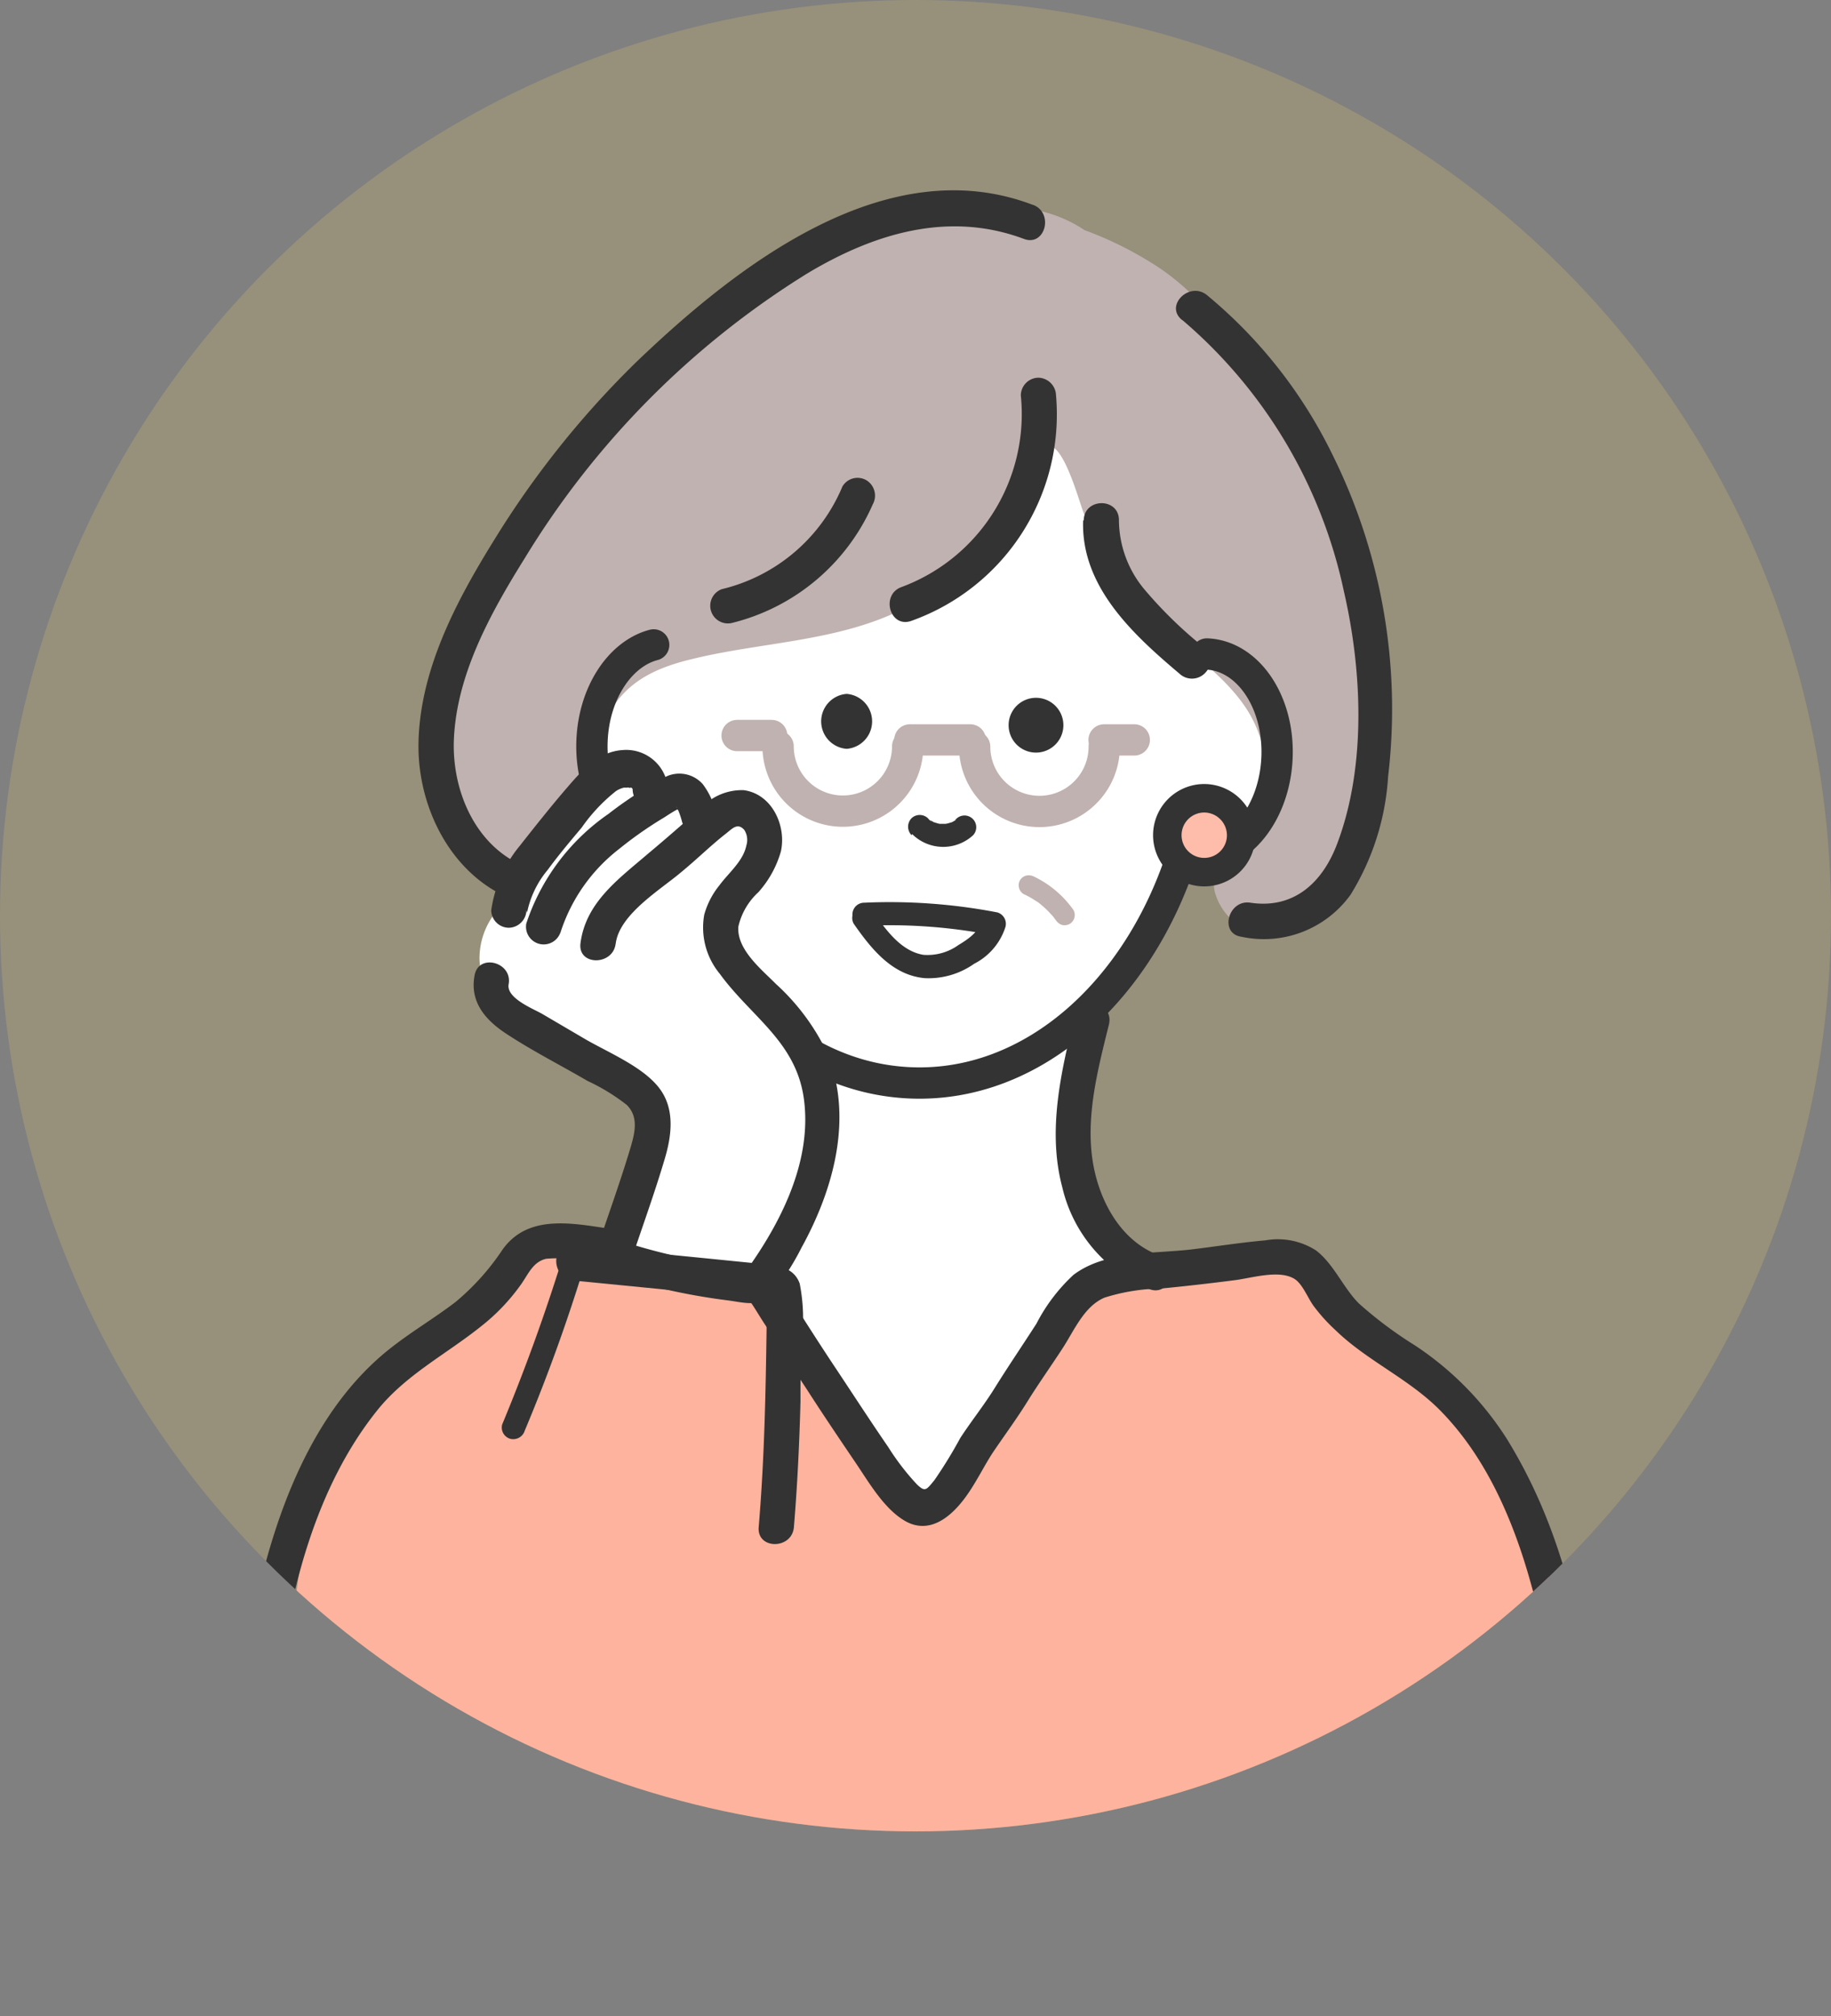 <svg xmlns="http://www.w3.org/2000/svg" xmlns:xlink="http://www.w3.org/1999/xlink" viewBox="0 0 117 128.81"><rect x="0" y="0" width="117" height="128.81" fill="#808080" stroke="none"/><defs><style>.cls-1{fill:#f6d365;opacity:0.2;}.cls-2{clip-path:url(#clip-path);}.cls-3{fill:#fff;}.cls-4{fill:#fdb39d;}.cls-5{fill:#c0b2b0;}.cls-6,.cls-9{fill:none;stroke-linecap:round;stroke-linejoin:round;stroke-width:2px;}.cls-6,.cls-8{stroke:#333;}.cls-7{fill:#333;}.cls-8{fill:#febcaa;stroke-miterlimit:10;stroke-width:1.82px;}.cls-9{stroke:#c0b2b0;}</style><clipPath id="clip-path"><circle class="cls-1" cx="58.5" cy="58.5" r="58.5"/></clipPath></defs><g id="レイヤー_2" data-name="レイヤー 2"><g id="TOP_voice"><circle class="cls-1" cx="58.5" cy="58.5" r="58.5"/><g class="cls-2"><path class="cls-3" d="M80.87,47.77a8.14,8.14,0,0,0-1-3.25,11.05,11.05,0,0,0-1.59-2c-.73-.76-1.46-1.49-2.12-2.29A20.66,20.66,0,0,1,74,36.4,21,21,0,0,1,72.75,32a21.17,21.17,0,0,1-.12-2.76l-.12-1-.37-.86a3.55,3.55,0,0,0-1.72-1.48,3.46,3.46,0,0,0-1.88-.25,3.4,3.4,0,0,0-2.07,1,17.8,17.8,0,0,0-2.55,3.78c-.08.07-.16.13-.24.21s-.33.31-.49.47a3.72,3.72,0,0,0-2.77.39,21.36,21.36,0,0,0-4.89,4.18A15.47,15.47,0,0,0,51.15,39a5.18,5.18,0,0,0-1.29.16,8.61,8.61,0,0,0-1.61.65c-.44.21-.86.44-1.27.68a6,6,0,0,0-1.88-.34,6.28,6.28,0,0,0-1.43.17,5.23,5.23,0,0,0-1.3.53,5.75,5.75,0,0,0-.56.41,6.22,6.22,0,0,0-.56.46,5.21,5.21,0,0,0-.89,1.19l-.18.35A5,5,0,0,0,39,44.58a5.11,5.11,0,0,0-.76,2.49,3,3,0,0,0,0,.52A6.72,6.72,0,0,0,38.49,49a11.82,11.82,0,0,0,.8,1.82l.56.73.73.57a3.64,3.64,0,0,0,2.31.43,4.21,4.21,0,0,0,.74-.18c0,.18.08.36.13.53A20.88,20.88,0,0,0,44,58a16,16,0,0,0,1,3.38,18.64,18.64,0,0,0,2,3.85l.3.42a2.15,2.15,0,0,1,1,.32,2,2,0,0,1,.82,1.25,17.27,17.27,0,0,1-.62,6.15,18.86,18.86,0,0,1-2.45,5c-.07.26-.13.52-.2.78a11.17,11.17,0,0,0-.14,6.17A9.78,9.78,0,0,0,47,87.85c.58.82,1.23,1.6,1.85,2.39l1.7,2.13c.11.43.21.86.32,1.28a3.75,3.75,0,0,0,.93,1.6,3.54,3.54,0,0,0,1.81,1c.44.54.87,1.08,1.32,1.62a6.07,6.07,0,0,0,2.84,2,5.17,5.17,0,0,0,4.12-.47,7.8,7.8,0,0,0,2.43-2.42c.45-.61.83-1.27,1.23-1.91l5.21-8.22,1.28-2a3.62,3.62,0,0,0,0-3.64c-.48-.88-.91-1.78-1.31-2.7a36.12,36.12,0,0,1-1.82-5.83c.16-.77.29-1.54.41-2.31s.25-1.83.34-2.75a1.71,1.71,0,0,1-.2-.18,1.94,1.94,0,0,1,.19-2.72A34.49,34.49,0,0,0,72.55,62a1.52,1.52,0,0,1,.09-.51,5.22,5.22,0,0,1,2.07-2.59l.24-.18c.06-.18.11-.37.16-.56l0-.11,0-.49a1.32,1.32,0,0,1,.2-.7,1.52,1.52,0,0,1,.45-.61,1.42,1.42,0,0,1,.67-.36,1.39,1.39,0,0,1,.73-.11h.1l.21,0,.36-.34a9.7,9.7,0,0,0,2.1-2.87,10.51,10.51,0,0,0,.81-2.28A8.42,8.42,0,0,0,80.87,47.77Z"/><path class="cls-4" d="M101.47,118.57a7.84,7.84,0,0,0-.77-3.41,32.43,32.43,0,0,0-1.13-12.54,33.22,33.22,0,0,0-7.78-13.51,31.68,31.68,0,0,0-3-2.7A20.9,20.9,0,0,1,86,83.85c0-.09-.11-.17-.16-.25s-.11-.2-.18-.3A3.62,3.62,0,0,0,84.34,82a6.71,6.71,0,0,0-1-.4A11.43,11.43,0,0,0,82,81.19a18.75,18.75,0,0,0-3.8-.49,19.34,19.34,0,0,0-3.8.36,13.79,13.79,0,0,0-2.83.85,17.16,17.16,0,0,0-3.27,1.69c0,.07,0,.14,0,.21A5.08,5.08,0,0,1,67.67,85c-.2.34-.42.67-.66,1-1.15,1.62-2.45,3.14-3.71,4.67-.6.72-1.19,1.44-1.76,2.19-.27.35-.56.71-.8,1.09a2.08,2.08,0,0,1-.29.88,1.93,1.93,0,0,1-2.67.54,2.16,2.16,0,0,1-.89-2q-2.09-2.94-4-6c-.48-.8-1-1.61-1.42-2.42A11.54,11.54,0,0,0,49.7,82.4a6.76,6.76,0,0,0-3.54-1.85c-1.19-.18-2.39-.29-3.59-.37-2.09-.14-4.18-.17-6.27-.11h-.19a4.67,4.67,0,0,0-1,.15,3.69,3.69,0,0,0-2.16,1.65l0,.13a5,5,0,0,0-2,1.72A10.87,10.87,0,0,0,28.61,85a14.4,14.4,0,0,0-2.46,2.22c0,.07-.11.13-.16.19a5.8,5.8,0,0,0-2.1,1.27,9.4,9.4,0,0,0-1.66,2.28,23.25,23.25,0,0,0-1.94,4.46,37.21,37.21,0,0,0-1.4,6.71c-.71,1.88-1.38,3.76-2,5.66a14.29,14.29,0,0,0-.67,3.1,5.4,5.4,0,0,0,.05,1.39,14.5,14.5,0,0,0-1.31,3l0,.87c.25,3.92.94,7.8,1.16,11.72l83.82,0a11.19,11.19,0,0,0,.44-1.14,7.8,7.8,0,0,0,1.07-4A7.81,7.81,0,0,0,101.47,118.57Z"/><path class="cls-5" d="M86.71,36c-.38-1.57-.83-3.13-1.34-4.65a8.16,8.16,0,0,0-1.24-2.55C82.66,27,81.41,25,79.88,23.2a9,9,0,0,0-2.42-2.93A14.76,14.76,0,0,0,74,17.06,23.3,23.3,0,0,0,69.3,14.7,8.55,8.55,0,0,0,64,13.28a11,11,0,0,0-3.92,0,29,29,0,0,0-12.47,5.37A51.68,51.68,0,0,0,37.48,28.66c-3,3.83-6.28,7.83-8.18,12.35-2,4.77-1.86,10.81,2.2,14.51a2.23,2.23,0,0,0,.24.19A7.25,7.25,0,0,0,37.58,58a3.17,3.17,0,0,0,2.93-4.23,1.41,1.41,0,0,1-.51-.28,5.89,5.89,0,0,1-1.54-6.86c1-2.77,3-3.86,5.74-4.52C48.7,41,53.62,41,57.79,38.86a17.71,17.71,0,0,0,8.4-9.35c1.23-3.29,2.69,2.35,3.06,3.27a21.62,21.62,0,0,0,5.33,7.49c2.11,2,4.86,3.75,5.85,6.59a7.4,7.4,0,0,1-1.82,7.91,3.51,3.51,0,0,0-.84.88A2,2,0,0,0,77.63,57a3.73,3.73,0,0,0,3.93,2.72A5.74,5.74,0,0,0,85.79,57a12.89,12.89,0,0,0,1.67-4.92A40.69,40.69,0,0,0,86.71,36Z"/><path class="cls-6" d="M41.77,41.2c-2.14.56-3.82,3.06-3.94,6.13-.14,3.5,1.81,6.43,4.37,6.61,2.26,8.64,8.45,14.94,16,15.24,7.76.31,14.61-5.85,17.4-14.72a3.69,3.69,0,0,0,1,.19c2.61.1,4.85-2.69,5-6.25s-1.86-6.51-4.48-6.62"/><path class="cls-7" d="M66.2,48.08a1.75,1.75,0,0,0,0-3.5,1.75,1.75,0,0,0,0,3.5Z"/><path class="cls-7" d="M54.1,47.84a1.76,1.76,0,0,0,0-3.51,1.76,1.76,0,0,0,0,3.51Z"/><path class="cls-7" d="M58.29,53.29a2.82,2.82,0,0,0,3.89.07.75.75,0,0,0-1.06-1.06l-.07.06c-.09.09,0,0,.05,0a.78.78,0,0,1-.15.1l-.15.08c-.11.06,0,0,.06,0l-.09,0a1.89,1.89,0,0,1-.34.09c-.14,0,.15,0,.07,0h-.45c-.09,0,.19,0,.07,0l-.09,0a3.37,3.37,0,0,1-.34-.1c.19,0,.12,0,.06,0a.2.2,0,0,1-.08,0l-.16-.1-.06,0c.16.09.1.08,0,0s-.1-.09-.15-.15a.76.76,0,0,0-1.06,0,.78.78,0,0,0,0,1.07Z"/><path class="cls-7" d="M46.37,65.66c1.3,4.49,1.71,9.47-1.72,13.14-1.38,1.48.84,3.71,2.23,2.22a13.31,13.31,0,0,0,3.56-7.87,22,22,0,0,0-1-8.33c-.56-1.95-3.61-1.12-3,.84Z"/><path class="cls-7" d="M68.69,64.85c-.88,3.56-1.78,7.36-.81,11a9.29,9.29,0,0,0,5.57,6.51c1.36.5,2-1.68.6-2.17-2.27-.84-3.61-3.13-4.11-5.39-.69-3.1.18-6.35.92-9.35.34-1.41-1.83-2-2.17-.6Z"/><path class="cls-7" d="M17,126.62c.05-6.39-.06-12.82.78-19.17.79-6,2.43-12.48,6.31-17.33,1.82-2.28,4.39-3.58,6.63-5.37a12.86,12.86,0,0,0,2.57-2.69c.47-.66.76-1.44,1.6-1.64a7.66,7.66,0,0,1,2.29.13l4.5.53a27.51,27.51,0,0,1,4.46.61c1.41.43,2,1.84,2.79,3q1.26,2,2.58,4c1,1.56,2.06,3.13,3.11,4.68.87,1.27,1.87,3.06,3.27,3.83,1.68.91,3.13-.54,4-1.83.56-.82,1-1.72,1.53-2.54.74-1.1,1.53-2.16,2.23-3.29s1.52-2.28,2.26-3.42,1.37-2.67,2.67-3.22a12.49,12.49,0,0,1,3.6-.58c1.57-.15,3.13-.33,4.69-.53,1.08-.13,2.89-.71,3.87-.07.5.33.84,1.22,1.19,1.7A11.13,11.13,0,0,0,85.36,85c2,1.94,4.7,3.1,6.68,5.12,4.22,4.29,6,10.82,7,16.58,1.14,6.93,1,14,1,21a1.13,1.13,0,0,0,2.25,0c-.06-11.92.51-25.22-6-35.77a20,20,0,0,0-5.91-6,25.67,25.67,0,0,1-3.55-2.66c-1-1-1.59-2.5-2.73-3.38a4.51,4.51,0,0,0-3.23-.65c-1.61.14-3.21.4-4.81.59-2.39.27-5.45.08-7.47,1.62a11.27,11.27,0,0,0-2.36,3.11c-.88,1.37-1.8,2.72-2.66,4.1-.68,1.1-1.5,2.12-2.21,3.21a29.31,29.31,0,0,1-1.65,2.69c-.52.63-.59.78-1.12.27a15.68,15.68,0,0,1-1.83-2.38c-1.21-1.76-2.36-3.54-3.54-5.31-.83-1.25-1.64-2.52-2.45-3.79a10.41,10.41,0,0,0-2.5-3.16,7.66,7.66,0,0,0-3.63-1l-4.81-.57c-2.63-.31-5.9-1.32-7.71,1.2a15.55,15.55,0,0,1-3,3.35c-1.3,1-2.74,1.85-4.05,2.87-5.34,4.12-7.77,11.35-9,17.73-1.43,7.53-1.29,15.23-1.35,22.86a1.13,1.13,0,0,0,2.25,0Z"/><path class="cls-7" d="M55.14,59.15a34.51,34.51,0,0,1,8.11.56l-.53-.92c-.14.73-.87,1.22-1.47,1.58A3.38,3.38,0,0,1,59,61c-1.44-.24-2.41-1.62-3.19-2.73a.77.77,0,0,0-1-.26.75.75,0,0,0-.26,1c1.11,1.59,2.45,3.29,4.54,3.48a5.05,5.05,0,0,0,3.16-.92,4,4,0,0,0,2-2.36.76.76,0,0,0-.52-.92,36.32,36.32,0,0,0-8.51-.62.75.75,0,0,0,0,1.5Z"/><path class="cls-7" d="M65.23,25.26A11.79,11.79,0,0,1,57.62,37.5c-1.36.47-.77,2.64.6,2.17a14,14,0,0,0,9.26-14.41,1.16,1.16,0,0,0-1.12-1.13,1.14,1.14,0,0,0-1.13,1.13Z"/><path class="cls-7" d="M66,13.09c-9.38-3.58-18.92,3.89-25.3,10a59.18,59.18,0,0,0-9.13,11.42c-2.44,3.93-4.81,8.41-4.83,13.16,0,4.52,2.67,9.19,7.32,10.19,1.42.3,2-1.87.6-2.17C30.82,54.9,28.88,51,29,47.32c.15-4.2,2.35-8.16,4.52-11.64A55.09,55.09,0,0,1,51.6,17.46c4.24-2.54,9-4,13.82-2.2,1.36.52,1.94-1.65.6-2.17Z"/><path class="cls-7" d="M75.58,20.47A31.3,31.3,0,0,1,85.87,37.76c1.17,5.06,1.45,11.17-.42,16.13-.93,2.48-2.76,4.2-5.55,3.78-1.41-.22-2,1.95-.6,2.17a6.83,6.83,0,0,0,7-2.68A16.2,16.2,0,0,0,88.7,49.6,36.56,36.56,0,0,0,85.12,29a30.61,30.61,0,0,0-8-10.15c-1.12-.9-2.72.68-1.59,1.59Z"/><path class="cls-7" d="M69.21,33.27c-.13,4.22,3.2,7.27,6.16,9.77A1.16,1.16,0,0,0,77,43a1.12,1.12,0,0,0,0-1.59,27.16,27.16,0,0,1-3.85-3.73,6.94,6.94,0,0,1-1.65-4.45c0-1.45-2.21-1.44-2.25,0Z"/><path class="cls-7" d="M53.83,31.08a11.17,11.17,0,0,1-7.71,6.56,1.13,1.13,0,0,0,.6,2.17,13.31,13.31,0,0,0,9.05-7.59,1.15,1.15,0,0,0-.41-1.54,1.12,1.12,0,0,0-1.53.4Z"/><path class="cls-3" d="M53.29,72a6.16,6.16,0,0,0-1.08-3.21,3.89,3.89,0,0,0-.46-.53c-.08-.19-.16-.38-.25-.57a4.17,4.17,0,0,0-.36-1.1,2.49,2.49,0,0,0-1-1.08,12.05,12.05,0,0,0-1.18-1.19,29.35,29.35,0,0,0-2.39-2.93c-.17-.36-.33-.73-.49-1.1a9,9,0,0,0-.67-1.22c-.11-.16-.22-.3-.33-.44a1.84,1.84,0,0,1,.17-.22,1.92,1.92,0,0,0,1.93-.93c.25-.44.48-.9.69-1.37l.12-.08a2,2,0,0,0,.79-2.52,2,2,0,0,0-.54-1.73,2,2,0,0,0-1.9-.51,8.51,8.51,0,0,0-2,.65,2,2,0,0,0-2-1.5c0-.15,0-.3-.07-.45A2,2,0,0,0,39,49.14,19.3,19.3,0,0,0,36.18,53l-.18.26a13.25,13.25,0,0,0-1.35,1.15,32,32,0,0,0-2.89,3.47,1.31,1.31,0,0,0-.23.59,4.73,4.73,0,0,0-.89,2.79,4.08,4.08,0,0,0,.66,2.12,3.28,3.28,0,0,0,2.12,1.48l.22,0a8.57,8.57,0,0,0,1,.82l3.76,2.79a1.72,1.72,0,0,0-.07.21,1.7,1.7,0,0,1,.8.54c.46.63,1,1.17,1.49,1.81a4.52,4.52,0,0,1,.95,3.33,2.17,2.17,0,0,1-.66,1.32l0,0a3.68,3.68,0,0,0-.12,1c-.17.4-.34.8-.5,1.2a1.92,1.92,0,0,0,1.36,2.39,2,2,0,0,0,1.35.56l2.67,0a12.1,12.1,0,0,0,2.95-.11,3.14,3.14,0,0,0,2.08-1.71,5.75,5.75,0,0,0,.33-1,7.64,7.64,0,0,0,.62-1.4c.06-.11.11-.22.16-.33A6,6,0,0,0,53.29,72Z"/><path class="cls-7" d="M39.34,60.32c.21-1.91,2.89-3.49,4.21-4.62,1-.82,1.88-1.7,2.87-2.47.4-.32.72-.68,1.14-.21a1.19,1.19,0,0,1,.13,1c-.2,1-1.15,1.76-1.72,2.54A5.14,5.14,0,0,0,45,58.44,4.64,4.64,0,0,0,46,62.22c2,2.75,4.88,4.33,5.37,8,.55,4.11-1.62,8.19-4,11.39l1-.56a39.33,39.33,0,0,1-8.85-1.82l.78,1.38c.72-2.17,1.51-4.33,2.16-6.52.46-1.52.69-3.23-.33-4.57S39,67.3,37.47,66.43l-2.83-1.66c-.58-.33-2.29-1-2.14-1.88.27-1.42-1.9-2-2.17-.6C30,64,31,65.16,32.38,66.06c1.66,1.09,3.46,2,5.17,3a12.68,12.68,0,0,1,2.5,1.53c.81.8.49,1.89.2,2.86-.66,2.19-1.45,4.35-2.17,6.53a1.14,1.14,0,0,0,.79,1.38,40.88,40.88,0,0,0,7.59,1.71c1,.12,2.1.49,2.83-.37a17.06,17.06,0,0,0,1.93-3c2.07-3.76,3.34-8.38,1.6-12.51a14.21,14.21,0,0,0-3.25-4.34c-.91-.92-2.5-2.19-2.39-3.65A4.26,4.26,0,0,1,48.46,57a6.64,6.64,0,0,0,1.44-2.61c.36-1.64-.57-3.67-2.38-3.91a3.55,3.55,0,0,0-2.69,1.11c-1.15,1-2.28,2-3.41,2.94-1.87,1.61-4,3.11-4.33,5.75-.16,1.43,2.09,1.42,2.25,0Z"/><path class="cls-7" d="M35.8,59.62a11,11,0,0,1,3.77-5.39,24.78,24.78,0,0,1,2.86-2c.25-.16.49-.32.74-.46,0,0,.28-.15.28-.14s-.14-.05-.17,0-.1-.26,0,.05c0,0,.1.17.06.09a5.07,5.07,0,0,1,.24.72c.42,1.38,2.6.8,2.17-.59a4.88,4.88,0,0,0-.84-1.8,2,2,0,0,0-2.2-.55,9.11,9.11,0,0,0-1.94,1.11c-.65.42-1.28.86-1.88,1.33A13.75,13.75,0,0,0,33.63,59a1.13,1.13,0,0,0,2.17.6Z"/><path class="cls-7" d="M33.68,58.3A6.16,6.16,0,0,1,35,55.57c.68-.93,1.43-1.82,2.17-2.7a11,11,0,0,1,2.19-2.33,1.59,1.59,0,0,1,.5-.22c-.19,0,.11,0,.16,0,.21,0,0-.05.16,0s0,0,.1,0,.23.08.09,0c.08.09.1.11.06,0l0,.06c-.1-.17,0,.15,0-.06a1.13,1.13,0,1,0,2.25,0,2.68,2.68,0,0,0-2.92-2.4c-1.55.11-2.6,1.33-3.55,2.43s-2,2.42-3,3.69a8.32,8.32,0,0,0-1.82,4.11,1.13,1.13,0,0,0,1.12,1.12,1.15,1.15,0,0,0,1.13-1.12Z"/><path class="cls-7" d="M36.67,81.81l6.91.68,3.29.33,1.65.17L49,83c.23,0,.23,0,0-.12,0,.28,0,.56,0,.84-.06,4.62-.13,9.24-.52,13.84-.12,1.45,2.13,1.44,2.25,0,.22-2.66.35-5.33.42-8,0-1.28,0-2.56.07-3.84A11.48,11.48,0,0,0,51.1,82c-.4-1.12-1.57-1.17-2.58-1.27l-4-.4-7.9-.78c-1.44-.15-1.43,2.1,0,2.25Z"/><path class="cls-7" d="M35.81,80.79Q34.17,86,32.09,91a.75.75,0,0,0,.52.92.77.77,0,0,0,.92-.52q2.1-5,3.72-10.25c.29-.93-1.16-1.32-1.44-.4Z"/><path class="cls-8" d="M79.31,53.43A2.36,2.36,0,1,1,77.05,51,2.37,2.37,0,0,1,79.31,53.43Z"/><path class="cls-9" d="M58,47.68a4.14,4.14,0,0,1-8.28,0"/><path class="cls-9" d="M70.56,47.7a4.14,4.14,0,0,1-8.28,0"/><line class="cls-9" x1="58.14" y1="47.27" x2="62" y2="47.27"/><line class="cls-9" x1="70.55" y1="47.27" x2="72.48" y2="47.27"/><line class="cls-9" x1="49.31" y1="46.99" x2="47.1" y2="46.99"/><path class="cls-5" d="M65.41,57.12a4.77,4.77,0,0,1,.63.34l.3.19.14.11s-.1-.08,0,0l.07.06a5.79,5.79,0,0,1,.51.48l.25.27a1.13,1.13,0,0,0,.1.13c0,.06-.09-.12,0,0l.06.09a.77.77,0,0,0,.39.3.68.68,0,0,0,.5-.07.66.66,0,0,0,.23-.89A6.58,6.58,0,0,0,66.07,56a.73.73,0,0,0-.5-.06.64.64,0,0,0-.39.29.66.66,0,0,0,.23.89Z"/></g></g></g></svg>